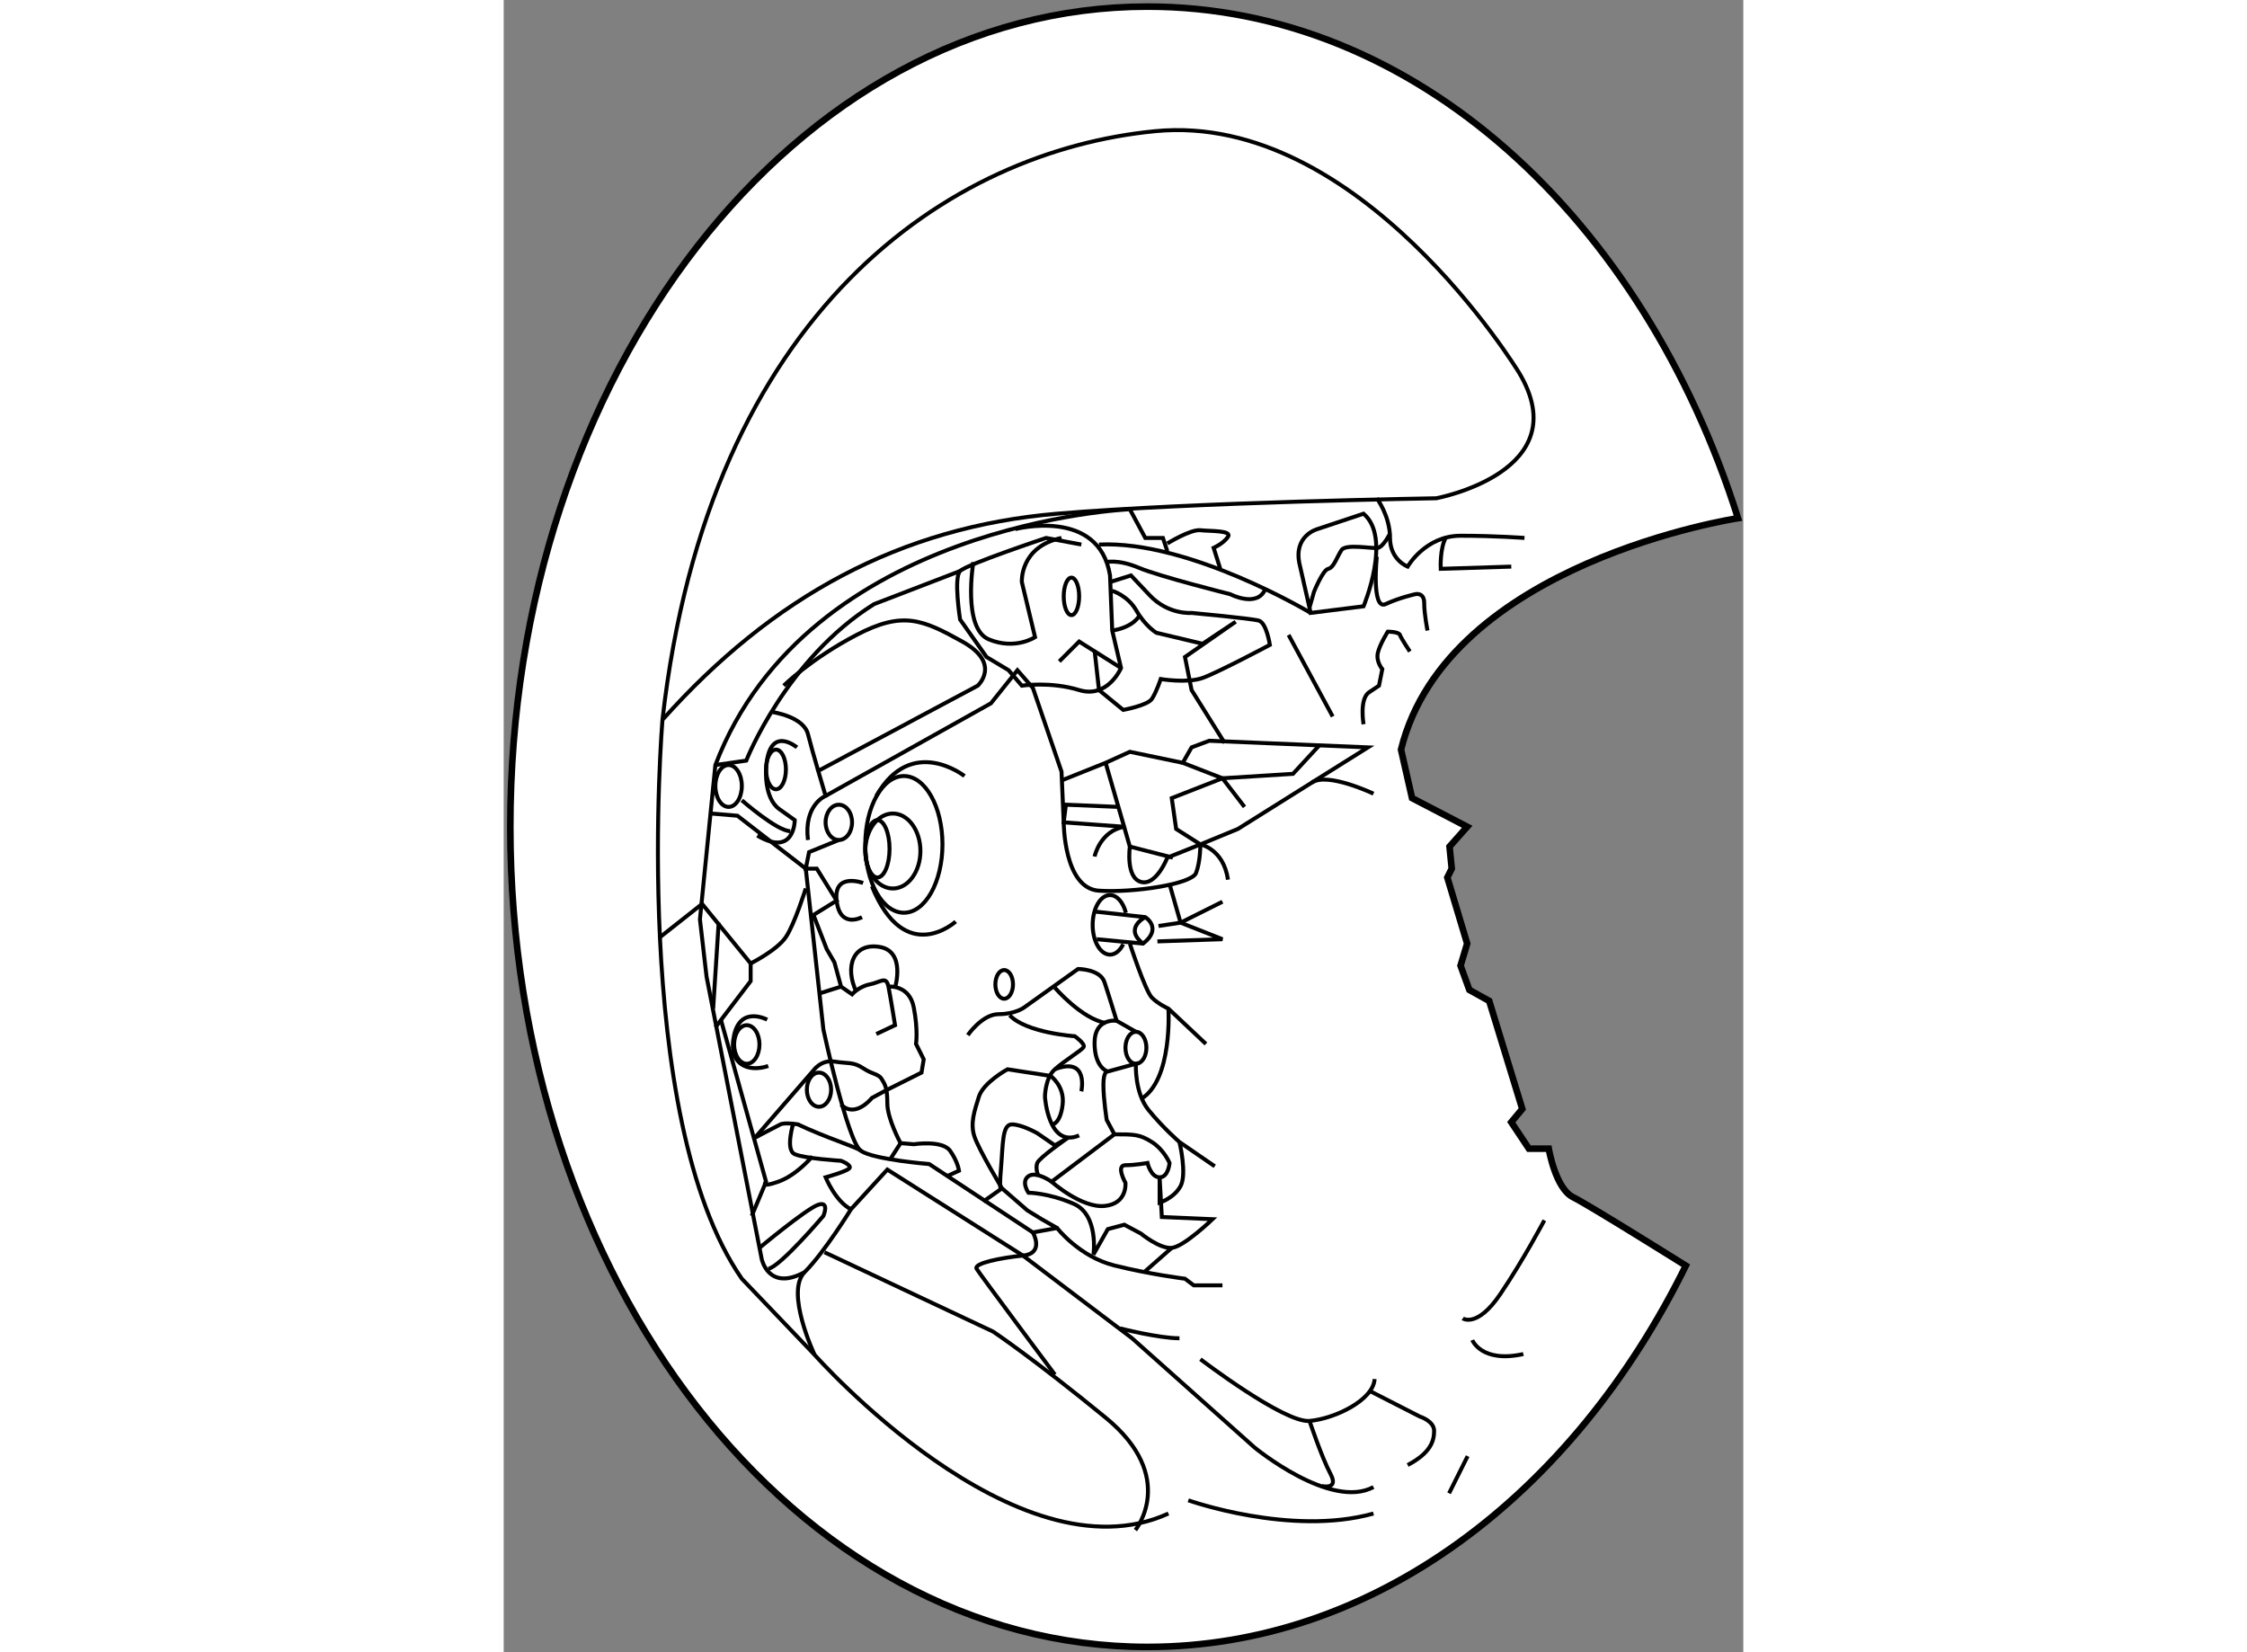 <?xml version="1.0" encoding="utf-8"?>
<!-- Generator: Adobe Illustrator 15.1.0, SVG Export Plug-In . SVG Version: 6.00 Build 0)  -->
<!DOCTYPE svg PUBLIC "-//W3C//DTD SVG 1.1//EN" "http://www.w3.org/Graphics/SVG/1.1/DTD/svg11.dtd">
<svg version="1.1" xmlns="http://www.w3.org/2000/svg" xmlns:xlink="http://www.w3.org/1999/xlink" x="0px" y="0px" width="244.8px"
	 height="180px" viewBox="54.499 35.834 93.708 124.9" enable-background="new 0 0 244.8 180" xml:space="preserve">
	
<rect x="54.499" y="35.834" width="93.708" height="124.9" fill="#808080" stroke="none"/>
	
<g><path fill="#FFFFFF" stroke="#000000" stroke-width="0.5" d="M143.863,131.513c-8.542,17.324-23.576,28.821-40.697,28.821
				c-26.602,0-48.167-27.758-48.167-62c0-34.242,21.565-62,48.167-62c20.192,0,37.481,15.993,44.641,38.674
				c0,0-21.974,3.325-25.474,17.492l0.833,3.667l4.167,2.166l-1.334,1.5l0.167,1.667l-0.333,0.667l1.5,5l-0.5,1.666l0.666,1.834
				l1.5,0.833l2.5,8.167l-0.833,1l1.333,2h1.5c0,0,0.501,2.999,1.834,3.666S143.863,131.513,143.863,131.513z"></path><path fill="none" stroke="#000000" stroke-width="0.3" d="M104.75,150.25c-11.5,5.25-26.75-12-26.75-12l-5.5-5.75
				c-8.5-12.25-6-42.25-6-42.25c3.5-31,21.75-43,37.25-44.5S131.25,64,131.25,64c4.5,7.5-6.25,9.5-6.25,9.5
				s-18.373,0.296-28.667,1.167c-11.833,1-21.5,6.25-29.833,15.583"></path><path fill="none" stroke="#000000" stroke-width="0.3" d="M102.25,151.5c0,0,3.25-4-2.25-8.5s-8.5-6.5-8.5-6.5l-12.75-6"></path><path fill="none" stroke="#000000" stroke-width="0.3" d="M78,138.25c0,0-2.25-4.75-0.75-6.25s3.5-4.75,3.5-4.75l2.75-3l10.25,6.5
				L102,137l9.25,8.25c0,0,5.75,4.75,9,3"></path><path fill="none" stroke="#000000" stroke-width="0.3" d="M106.25,149.25c0,0,7.75,2.75,14,1"></path><path fill="none" stroke="#000000" stroke-width="0.3" d="M120.5,73.5c0,0,1,1.333,1,3s1.333,2.167,1.333,2.167
				s1.334-2.333,4-2.333s4.833,0.167,4.833,0.167"></path><path fill="none" stroke="#000000" stroke-width="0.3" d="M130.667,78.667l-5.333,0.167c0,0-0.084-1.583,0.416-2.416"></path><path fill="none" stroke="#000000" stroke-width="0.3" d="M119.5,81.667c0,0,2.167-5.167,0-7l-3.5,1.167
				c0,0-1.833,0.5-1.333,2.667s0.833,3.667,0.833,3.667L119.5,81.667z"></path><path fill="none" stroke="#000000" stroke-width="0.3" d="M104.667,77.5l-0.333-1H103l-1.167-2.167c0,0-24.333,1-31.333,19.333
				l-1.167,11.666l0.5,4.334L74,131c0,0,0.5,2.5,3.25,1"></path><path fill="none" stroke="#000000" stroke-width="0.3" d="M115.5,82.167c0,0-9.167-5.5-16-5.167"></path><path fill="none" stroke="#000000" stroke-width="0.3" d="M93.167,75.833c0,0,6.333-1.667,7.167,3.5L100.5,83.5l0.667,2.833
				c0,0-1,2.333-3.167,1.667s-4.333-0.333-4.333-0.333l-1-1.167L91,85.5l-2-2.833c0,0-0.5-3.167,0-3.667s6.5-2.5,6.5-2.5l2.667,0.5"></path><path fill="none" stroke="#000000" stroke-width="0.3" d="M70.5,93.667l2.333-0.334c0,0,3-7.667,9.667-11.833L89,79"></path><path fill="none" stroke="#000000" stroke-width="0.3" d="M70.167,97.333l2,0.167l5.167,4l1.333,12.167
				c0,0,1.833,8.499,2.833,9.166s5.167,1,5.167,1L94.5,129l1.833-0.333c0,0,1.667,2.166,4.333,2.833s5.333,1,5.333,1l0.667,0.5h2.167
				"></path><ellipse fill="none" stroke="#000000" stroke-width="0.3" cx="75.083" cy="94" rx="0.75" ry="1.5"></ellipse><ellipse fill="none" stroke="#000000" stroke-width="0.3" cx="79.833" cy="98" rx="1" ry="1.333"></ellipse><ellipse fill="none" stroke="#000000" stroke-width="0.3" cx="97.417" cy="80.917" rx="0.583" ry="1.417"></ellipse><ellipse fill="none" stroke="#000000" stroke-width="0.3" cx="82.75" cy="100" rx="0.917" ry="2.167"></ellipse><ellipse fill="none" stroke="#000000" stroke-width="0.3" cx="83.917" cy="100.166" rx="2.083" ry="2.834"></ellipse><ellipse fill="none" stroke="#000000" stroke-width="0.3" cx="84.75" cy="99.666" rx="2.917" ry="5.167"></ellipse><path fill="none" stroke="#000000" stroke-width="0.3" d="M76.667,92.333c0,0-2.167-1.833-2.333,1.667c0,0-0.167,2.167,1,3
				s1.167,0.833,1.167,0.833s0,2.834-2.833,1.167"></path><ellipse fill="none" stroke="#000000" stroke-width="0.3" cx="71.5" cy="95.25" rx="1" ry="1.583"></ellipse><path fill="none" stroke="#000000" stroke-width="0.3" d="M90,78.333c0,0-0.833,5,1.167,5.833s3.5-0.167,3.5-0.167l-1-4.167
				c0,0-0.167-2.667,3-3.333"></path><path fill="none" stroke="#000000" stroke-width="0.3" d="M74.833,89.667c0,0,2.333,0.333,2.667,1.667S78.833,96,78.833,96
				s-1.667,0.666-1.333,3.333"></path><path fill="none" stroke="#000000" stroke-width="0.3" d="M72.5,96.333c0,0,2.667,2.334,3.667,2.334"></path><path fill="none" stroke="#000000" stroke-width="0.3" d="M77.333,103c0,0-0.833,2.667-1.5,3.667s-2.667,2-2.667,2l-3.667-4.5
				l-3.167,2.5"></path><polyline fill="none" stroke="#000000" stroke-width="0.3" points="70.5,113.5 73.167,110 73.167,108.667 		"></polyline><path fill="none" stroke="#000000" stroke-width="0.3" d="M78.167,94.167l12.167-6.5c0,0,1.833-1.666-1.167-3.333
				s-4.5-2.333-8-0.5s-5.5,3.833-5.5,3.833"></path><path fill="none" stroke="#000000" stroke-width="0.3" d="M78.833,96l12.5-7l2-2.5l1.167,1.333l2.167,6.333L96.833,98
				c0,0,0,5.001,2.667,5.167s7-0.501,7.333-1.334s0.333-2.166,0.333-2.166L110,98.5l9.833-6.167l-12-0.5l-1.333,0.5l-0.667,1.167
				l3,1.167l1.667,2.166"></path><polyline fill="none" stroke="#000000" stroke-width="0.3" points="96.5,85.833 98,84.333 101.167,86.333 		"></polyline><path fill="none" stroke="#000000" stroke-width="0.3" d="M99.167,85l0.333,3l1.833,1.5c0,0,1.833-0.333,2.167-0.833
				s0.667-1.5,0.667-1.5s2,0.334,3.167-0.083s5.083-2.5,5.083-2.5s-0.25-1.667-0.833-1.833s-5.083-0.583-5.083-0.583
				s-1.75,0.167-3.167-1.333s-1.417-1.5-1.417-1.5l-1.583,0.5"></path><polyline fill="none" stroke="#000000" stroke-width="0.3" points="96.667,94.833 100,93.5 101.833,92.667 105.833,93.5 		"></polyline><path fill="none" stroke="#000000" stroke-width="0.3" d="M101,96.833l-4-0.166L96.833,98l4.57,0.334L100,93.5l1.833,6.333
				c0,0-0.333,2.334,0.833,2.667s2-1.833,2-1.833l2.5-1l-1.833-1.167L105,96.167l3.833-1.5l5.333-0.334l2-2.166"></path><path fill="none" stroke="#000000" stroke-width="0.3" d="M100.5,80.5c0,0,1.167,0.333,1.833,1.5s1.5,1.667,1.5,1.667l3.5,0.833
				l2.5-1.667L106,85.5l0.5,2.5l2.5,4"></path><line fill="none" stroke="#000000" stroke-width="0.3" x1="113.833" y1="83.833" x2="117.167" y2="90"></line><path fill="none" stroke="#000000" stroke-width="0.3" d="M89.333,94.5c0,0-4-3.167-6.667,1.5"></path><path fill="none" stroke="#000000" stroke-width="0.3" d="M88.667,105.5c0,0-3.833,3.499-6.333-2.667"></path><path fill="none" stroke="#000000" stroke-width="0.3" d="M101.332,107.212c-0.241,0.482-0.599,0.788-0.998,0.788
				c-0.726,0-1.313-1.007-1.313-2.25s0.587-2.25,1.313-2.25c0.537,0,0.998,0.552,1.201,1.343"></path><path fill="none" stroke="#000000" stroke-width="0.3" d="M99.25,104.75l3.75,0.417c0,0,1.333,0.834-0.167,2l-3.5-0.334"></path><path fill="none" stroke="#000000" stroke-width="0.3" d="M103,105.167c0,0-1.667,0.833-0.167,2"></path><ellipse fill="none" stroke="#000000" stroke-width="0.3" cx="92.333" cy="110.25" rx="0.667" ry="1.084"></ellipse><ellipse fill="none" stroke="#000000" stroke-width="0.3" cx="102.292" cy="115.042" rx="0.792" ry="1.208"></ellipse><ellipse fill="none" stroke="#000000" stroke-width="0.3" cx="78.333" cy="118.209" rx="0.917" ry="1.291"></ellipse><ellipse fill="none" stroke="#000000" stroke-width="0.3" cx="72.875" cy="114.792" rx="0.958" ry="1.458"></ellipse><path fill="none" stroke="#000000" stroke-width="0.3" d="M74.417,112.917c0,0-2-1.083-2.5,1.167s1.083,2.833,2.583,2.333"></path><line fill="none" stroke="#000000" stroke-width="0.3" x1="70.75" y1="105.584" x2="70.333" y2="112.084"></line><path fill="none" stroke="#000000" stroke-width="0.3" d="M81.667,102.584c0,0-2.25-0.834-2,1.333s1.917,1.25,1.917,1.25"></path><path fill="none" stroke="#000000" stroke-width="0.3" d="M79.833,99.333l-2.25,0.917l-0.25,1.25h0.833l1.5,2.417L77.917,105
				l1,2.584l0.583,1l0.5,1.833L80.833,111c0,0,0.5-0.584,1.333-0.75s1.25-0.666,1.417,0.167s0.5,2.917,0.5,2.917L82.667,114"></path><path fill="none" stroke="#000000" stroke-width="0.3" d="M84.083,110.5c0,0,0.833-2.75-1.167-3.083s-2.667,1.501-1.75,3.417"></path><path fill="none" stroke="#000000" stroke-width="0.3" d="M88,124.75l0.917-0.416c0,0-0.083-0.667-0.667-1.5s-2.75-0.5-2.75-0.5
				l-1-0.084c0,0-1-1.833-1-3s-0.167-1.416-0.417-1.833s-0.667-0.333-1.417-0.833s-1.167-0.334-2.167-0.5s-1.583,0.666-1.583,0.666
				l-4.417,5.084"></path><polyline fill="none" stroke="#000000" stroke-width="0.3" points="70.917,112.917 74.333,125.167 73.25,127.75 		"></polyline><path fill="none" stroke="#000000" stroke-width="0.3" d="M81.5,122.833c0,0,0.25,0.001-1.75-0.749s-3-1.25-3-1.25
				s-1-0.166-1.333,0s-1.917,1-1.917,1"></path><path fill="none" stroke="#000000" stroke-width="0.3" d="M83.583,110.417c0,0,1.583-0.167,1.917,1.583s0.167,2.75,0.167,2.75
				l0.583,1.167l-0.167,1l-2.667,1.333l-1.083,0.584c0,0-1.25,1.584-2.333,0.5"></path><line fill="none" stroke="#000000" stroke-width="0.3" x1="78.417" y1="110.917" x2="80" y2="110.417"></line><path fill="none" stroke="#000000" stroke-width="0.3" d="M89.583,114.084c0,0,1.083-1.584,2.333-1.584s1.917-0.5,1.917-0.5
				l4.083-2.916c0,0,1.667,0,2,1s0.917,2.916,0.917,2.916l1.458,0.834"></path><path fill="none" stroke="#000000" stroke-width="0.3" d="M92.75,112.584c1.25,1.334,4.917,1.583,4.917,1.583
				S98.5,114.75,98.333,115s-1.417,1-2.167,1.667s-0.75,2.083-0.75,2.083s0.25,3.917,2.583,2.917"></path><path fill="none" stroke="#000000" stroke-width="0.3" d="M76.417,120.667c0,0-0.667,2.084,0.083,2.417s3.5,0.5,3.5,0.5
				s0.667,0.25,0.667,0.5s-1.833,0.75-1.833,0.75s0.75,1.832,1.917,2.416"></path><path fill="none" stroke="#000000" stroke-width="0.3" d="M73.833,130.167c0,0,3.5-2.917,4.417-3.25s0.417,0.833,0.417,0.833
				s-3.25,3.833-4.167,4"></path><path fill="none" stroke="#000000" stroke-width="0.3" d="M96.333,128.667L95.167,128l-1.083-0.666l-1.917-1.667
				c0,0-1.75-2.917-2.083-3.917s0-1.916,0.333-3s2.167-2.083,2.167-2.083l3.25,0.5c0,0,1.083,0.751,0.917,2.167s-0.75,1.5-0.75,1.5"></path><path fill="none" stroke="#000000" stroke-width="0.3" d="M98.167,118.334c0,0,0.583-2.667-2-1.667"></path><path fill="none" stroke="#000000" stroke-width="0.3" d="M100.833,113c0,0-1.667-0.25-1.667,1.667s1,2.167,1,2.167l2.125-0.584
				c0,0-0.125,2.166,0.958,3.5s2.333,2.417,2.333,2.417L108.25,124"></path><path fill="none" stroke="#000000" stroke-width="0.3" d="M96.167,110.5c0,0,2,2.334,3.833,2.667"></path><path fill="none" stroke="#000000" stroke-width="0.3" d="M101.833,107.167c0,0,1.167,3.583,1.667,4.083s1.25,0.834,1.25,0.834
				l2.833,2.666"></path><polyline fill="none" stroke="#000000" stroke-width="0.3" points="103.917,107 108.833,106.834 105.667,105.584 104.833,102.667 
						"></polyline><polyline fill="none" stroke="#000000" stroke-width="0.3" points="108.833,104 105.667,105.584 104,105.834 		"></polyline><line fill="none" stroke="#000000" stroke-width="0.3" x1="101.833" y1="99.833" x2="105.083" y2="100.667"></line><path fill="none" stroke="#000000" stroke-width="0.3" d="M107.167,99.667c0,0,1.75,0.334,2.083,2.667"></path><path fill="none" stroke="#000000" stroke-width="0.3" d="M104.75,112.084c0,0,0.334,5.416-2.083,6.833"></path><path fill="none" stroke="#000000" stroke-width="0.3" d="M100.167,116.834c0,0-0.333-0.083-0.333,1s0.25,2.666,0.25,2.666
				l0.583,1.084l-4.75,3.583c0,0,2.25,1.999,4,1.833s1.583-1.75,1.583-1.75s-0.75-1.333,0-1.333s1.667-0.167,1.667-0.167
				s0.25,1.084,0.917,1.084s0.75-1.084,0.75-1.084s-0.417-1-1.333-1.583s-1.333-0.583-2.833-0.583"></path><path fill="none" stroke="#000000" stroke-width="0.3" d="M105.583,122.167c0,0,0.583,2.416,0.083,3.333s-1.583,1.25-1.583,1.25
				v-1.916l0.167,3l3.833,0.166c0,0-2.167,2.084-3.083,2.167s-2.333-1.083-2.333-1.083l-1.25-0.667l-1.25,0.333l-1.083,1.917
				c0,0,0.417-2.999-1.5-3.833S94.167,126,94.167,126s-0.583-0.834,0-1.25s1.75,0.417,1.75,0.417"></path><line fill="none" stroke="#000000" stroke-width="0.3" x1="102.917" y1="132" x2="105" y2="130.167"></line><line fill="none" stroke="#000000" stroke-width="0.3" x1="84.5" y1="122.25" x2="83.75" y2="123.417"></line><path fill="none" stroke="#000000" stroke-width="0.3" d="M74.333,125.167c0,0-0.5,0.5,0.917,0s2.583-1.917,2.583-1.917"></path><path fill="none" stroke="#000000" stroke-width="0.3" d="M99.167,100.584c0,0,0.391-1.916,2.237-2.25"></path><path fill="none" stroke="#000000" stroke-width="0.3" d="M90.75,126.667l1.417-1c0,0-0.25,0.499-0.083-1.417
				s0.083-3.416,0.833-3.416s1.917,0.666,1.917,0.666l1.333,0.917l1-0.583c0,0-2.167,1.499-2.333,1.916s0.083,1,0.083,1"></path><path fill="none" stroke="#000000" stroke-width="0.3" d="M94.5,129c0,0,0.917,1.583-0.75,1.75s-3.75,0.583-3.5,1
				s5.917,8.001,5.917,8.001"></path><path fill="none" stroke="#000000" stroke-width="0.3" d="M101.083,136.251c0,0,2.917,0.75,4.5,0.75"></path><path fill="none" stroke="#000000" stroke-width="0.3" d="M107.167,138.584c0,0,6.333,4.834,8.25,4.667s4.833-1.584,4.917-3.167"></path><path fill="none" stroke="#000000" stroke-width="0.3" d="M116.333,148.167c0,0,1.333,0.334,0.667-0.916s-1.583-4-1.583-4"></path><path fill="none" stroke="#000000" stroke-width="0.3" d="M120,141.001l3.75,1.916c0,0,1.084,0.334,1.084,1.084
				s-0.25,1.666-2,2.583"></path><path fill="none" stroke="#000000" stroke-width="0.3" d="M127,135.501c0,0,1.084,0.749,2.834-1.834s3.333-5.583,3.333-5.583"></path><path fill="none" stroke="#000000" stroke-width="0.3" d="M120.25,95.834c0,0-3.5-1.666-4.667-0.833"></path><path fill="none" stroke="#000000" stroke-width="0.3" d="M119.5,90.584c0,0-0.333-1.917,0.417-2.417s0.75-0.5,0.75-0.5l0.25-1.25
				c0,0-0.5-0.583-0.333-1.25s0.75-1.583,0.75-1.583s0.833,0,0.917,0.25s0.75,1.25,0.75,1.25"></path><path fill="none" stroke="#000000" stroke-width="0.3" d="M121.5,76.167c0,0-0.5,1-0.917,1.083s-2.417-0.333-2.75,0.167
				s-0.583,1.333-1,1.417s-1.083,1.75-1.083,1.75l-0.333,1.167"></path><path fill="none" stroke="#000000" stroke-width="0.3" d="M100.5,83.5c0,0,1.5-0.166,2.083-1.166"></path><path fill="none" stroke="#000000" stroke-width="0.3" d="M100,78.334c0,0,0.917-0.25,2.5,0.417s6.917,2,6.917,2
				s2.083,1.083,2.667-0.417"></path><path fill="none" stroke="#000000" stroke-width="0.3" d="M104.667,76.917c0,0,1.75-1.083,2.5-1s2.416,0,2.083,0.5
				s-1.083,0.833-1.083,0.833l0.5,1.583"></path><path fill="none" stroke="#000000" stroke-width="0.3" d="M120.5,77.917c0,0-0.416,4.083,0.667,3.583s2.25-0.75,2.25-0.75
				s0.667-0.166,0.667,0.667s0.25,2.083,0.25,2.083"></path><path fill="none" stroke="#000000" stroke-width="0.3" d="M127.72,137.141c0,0,0.701,1.755,3.859,1.053"></path><line fill="none" stroke="#000000" stroke-width="0.3" x1="127.368" y1="145.912" x2="125.965" y2="148.72"></line></g>


</svg>